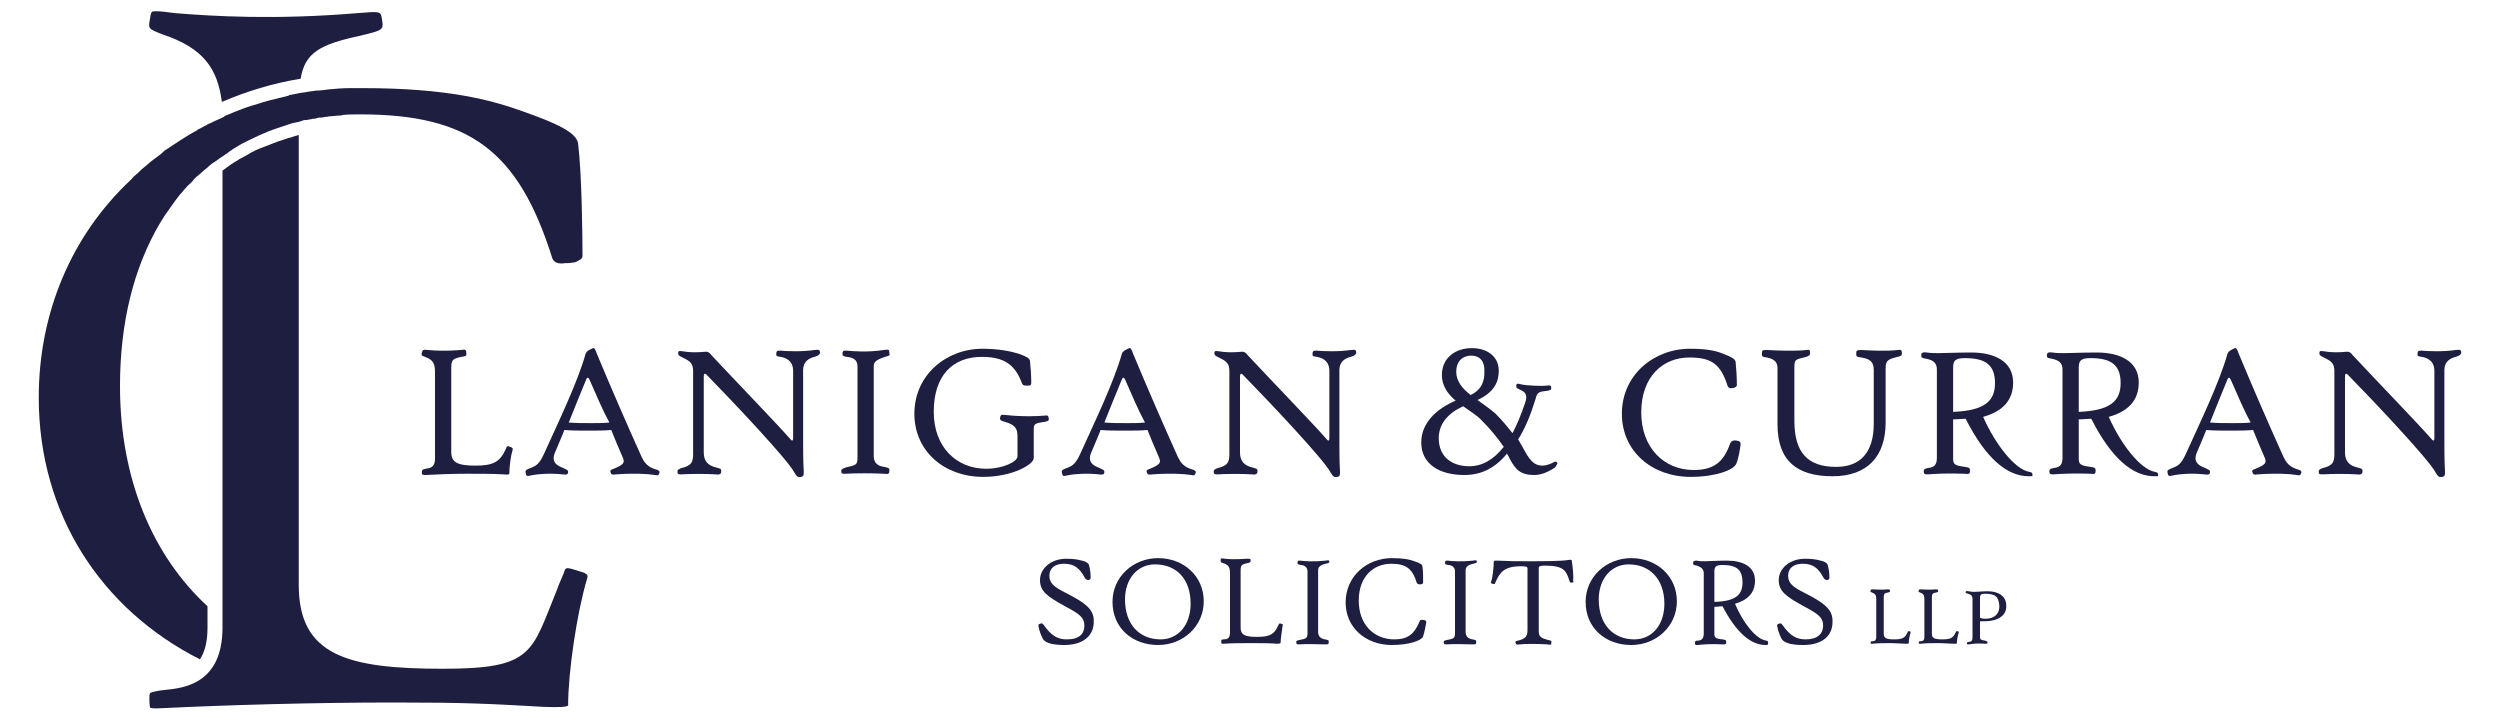 <?xml version="1.0" encoding="utf-8"?>
<!-- Generator: Adobe Illustrator 27.5.0, SVG Export Plug-In . SVG Version: 6.00 Build 0)  -->
<svg version="1.1" id="Layer_1" xmlns="http://www.w3.org/2000/svg" xmlns:xlink="http://www.w3.org/1999/xlink" x="0px" y="0px"
	 viewBox="0 0 400 115.2" style="enable-background:new 0 0 400 115.2;" xml:space="preserve">
<style type="text/css">
	.st0{fill:#1E1E40;}
</style>
<g>
	<g>
		<path class="st0" d="M33.2,100.5V97c-8.8-8.1-14-20.4-14-35.2c0-10.2,2.2-19,6.4-26.1c0.4-0.6,0.7-1.2,1.1-1.7
			c0.4-0.6,0.8-1.1,1.2-1.7c0.2-0.3,0.4-0.5,0.6-0.8s0.4-0.5,0.6-0.7c0.2-0.3,0.5-0.6,0.7-0.8c0.2-0.3,0.5-0.5,0.7-0.7
			s0.4-0.4,0.6-0.7c0.2-0.2,0.4-0.4,0.7-0.6c0.4-0.4,0.9-0.8,1.4-1.2c0.4-0.4,0.8-0.7,1.3-1c0.4-0.3,0.8-0.6,1.3-0.9
			c0.2-0.2,0.5-0.3,0.7-0.5s0.5-0.3,0.7-0.5c0.7-0.4,1.4-0.9,2.1-1.2c0.2-0.1,0.4-0.2,0.6-0.3c1-0.5,2.1-1,3.1-1.4
			c0.3-0.1,0.5-0.2,0.8-0.3c0.3-0.1,0.6-0.2,0.9-0.3c0.5-0.2,1-0.3,1.5-0.5s1.1-0.3,1.6-0.4c0.2-0.1,0.4-0.1,0.6-0.2
			c0.2-0.1,0.4-0.1,0.6-0.1h0.1c0.3-0.1,0.7-0.1,1-0.2c0.1,0,0.1,0,0.2,0c0.2,0,0.3-0.1,0.4-0.1c0.3-0.1,0.5-0.1,0.8-0.1
			c0.2,0,0.4-0.1,0.6-0.1c0.3,0,0.5-0.1,0.8-0.1c0.4,0,0.8-0.1,1.2-0.1c0.2,0,0.5,0,0.7-0.1c0.9-0.1,1.8-0.1,2.8-0.1
			c17.5,0,25.3,5.8,30.7,22.8c0.1,0.4,0.4,1.3,2.2,1c0.1,0,0.3,0,0.4,0c0.3,0,0.6-0.1,0.9-0.1c0.1,0,0.2,0,0.3-0.1l0,0
			c0.1,0,0.2,0,0.2-0.1c0.1,0,0.2-0.1,0.2-0.1l0,0h0.1l0.1-0.1l0,0c0.1,0,0.1-0.1,0.2-0.1c0.2-0.2,0.3-0.3,0.3-0.6
			c0-3-0.1-13-0.7-17.9c-0.2-1.8-3.5-3.3-8.9-5.2c-5-1.8-12-3.7-25.5-3.7c-0.6,0-1.1,0-1.6,0c-0.2,0-0.4,0-0.5,0
			c-1.2,0-2.3,0.1-3.4,0.2c-0.7,0.1-1.4,0.2-2.1,0.2c-0.4,0.1-0.9,0.1-1.3,0.2c-0.4,0.1-0.9,0.1-1.3,0.2c-0.5,0.1-1,0.2-1.5,0.3
			c-0.1,0-0.2,0-0.2,0.1c-0.4,0.1-0.8,0.2-1.2,0.3c-1.3,0.3-2.5,0.6-3.7,1c-0.3,0.1-0.6,0.2-1,0.3c-1,0.3-2,0.7-3,1.1
			c-0.2,0.1-0.5,0.2-0.7,0.3c-0.3,0.1-0.6,0.2-0.8,0.4c-0.4,0.2-0.8,0.4-1.3,0.6c-0.4,0.2-0.8,0.4-1.3,0.6c0,0-0.1,0-0.1,0.1
			c-0.5,0.2-0.9,0.5-1.4,0.7c0,0-0.1,0-0.1,0.1c-0.5,0.3-0.9,0.5-1.4,0.8c-1,0.6-1.9,1.2-2.8,1.8c-0.2,0.1-0.4,0.3-0.6,0.4
			c-0.4,0.2-0.7,0.5-1,0.8c-0.4,0.3-0.8,0.6-1.2,0.9c-0.4,0.3-0.8,0.6-1.1,0.9c-0.2,0.2-0.4,0.3-0.6,0.5c-0.4,0.3-0.7,0.7-1.1,1
			c-0.2,0.2-0.5,0.4-0.7,0.7c-0.1,0.1-0.1,0.1-0.2,0.2l0,0C11.4,37.7,6.2,50.1,6.2,63.6c0,18.7,10,33.9,25.8,41.9
			C32.7,104.4,33.2,102.8,33.2,100.5z"/>
		<path class="st0" d="M26,5.5c6.6,2.2,8.8,5.5,9.5,10.8c4-1.7,8.2-3,12.6-3.7c0.7-4.2,3.1-5.5,9.6-6.9c3.7-0.9,3.7-0.9,3.4-2.7
			c-0.2-1.2-0.2-1.2-3.9-0.9C44,3.2,34.2,2.6,28,2.1c-1.4-0.2-2.4-0.3-3-0.3c-0.4,0-0.6,0-0.7,0.1c0,0-0.2,0.2-0.3,1.1
			C23.7,4.6,23.7,4.6,26,5.5z"/>
		<path class="st0" d="M92.7,91.4c-2.2-0.7-2.2-0.7-2.5,0.3c-0.4,1-0.8,1.8-1.1,2.7c-4.1,10-3.7,12.6-18.2,12.6
			c-15.3,0-23.1-2.1-23.1-13.4v-72c-0.4,0.1-0.7,0.2-1,0.3c-0.2,0.1-0.4,0.1-0.7,0.2s-0.6,0.2-0.9,0.3c-0.3,0.1-0.6,0.2-0.9,0.3
			c-0.6,0.2-1.2,0.5-1.8,0.7c-0.3,0.1-0.5,0.2-0.8,0.3c-0.2,0.1-0.5,0.2-0.7,0.3c-0.1,0-0.2,0.1-0.2,0.1c-0.2,0.1-0.4,0.2-0.6,0.3
			c-0.5,0.3-1,0.6-1.6,0.9c-0.2,0.1-0.4,0.2-0.5,0.3c-0.9,0.5-1.7,1.1-2.5,1.7v73.1c0,9.1-6.3,9.7-9.3,10c-1.9,0.2-2.3,0.5-2.3,0.5
			s-0.1,0.2-0.1,0.8c0,1.1,0.1,1.4,0.1,1.5c0.1,0.1,0.5,0.2,2.1,0.1c10.3-0.5,24.1-0.9,36.9-0.9c11.9,0,15.1,0.2,24,0.7
			c2.7,0.1,3.6,0,3.9-0.2c0-5.4,1.4-14.8,3-20.2C94.1,92.1,94.2,91.8,92.7,91.4z"/>
	</g>
	<g>
		<path class="st0" d="M81.5,75.7c0,0.2-0.2,0.3-0.9,0.2c-1.7-0.1-3.8-0.1-5.9-0.1c-2.4,0-4.9,0.1-6.6,0.2c-0.6,0-0.6-0.1-0.6-0.5
			c0-0.3,0.1-0.4,0.6-0.5c0.7-0.1,1.5-0.2,1.5-1.6V59.6c0-1.3-0.2-2-1.6-2.5c-0.6-0.2-0.6-0.3-0.5-0.7s0.2-0.5,1-0.4
			c1.1,0.1,2.8,0.2,5.2,0c0.7-0.1,0.9-0.1,0.9,0.4c0.1,0.5,0,0.6-0.8,0.7c-1.4,0.3-1.6,0.5-1.6,1.8c0,2.3,0,13.4,0,13.4
			c0,1.7,1,2.2,3.9,2.2c2.8,0,3.9-0.6,4.8-2.6c0.2-0.6,0.4-0.6,0.7-0.4c0.4,0.1,0.5,0.2,0.4,0.6C81.7,73,81.5,74.7,81.5,75.7z"/>
		<path class="st0" d="M104.8,76c-1.2-0.2-3.6-0.3-6.2-0.1c-0.7,0.1-0.8,0-0.9-0.3s-0.1-0.4,0.5-0.6c1.7-0.7,1.8-1,1.4-1.9
			c-0.6-1.4-1.3-3-1.8-4.3c-1.1,0.1-2.4,0.1-3.7,0.1c-1.4,0-2.6,0-3.8-0.1c-0.5,1.3-1.1,2.6-1.5,3.6c-0.4,0.9-0.3,1.7,0.7,2.2
			c1.3,0.6,1.4,0.6,1.4,0.9c0,0.4-0.2,0.5-0.9,0.4c-1.8-0.2-3.9-0.1-5.2,0.2c-0.5,0.1-0.6,0.1-0.7-0.5c-0.1-0.4,0.2-0.5,1-0.8
			c0.7-0.3,1.2-0.6,1.9-2.1c2.4-5.3,5.4-11.5,6.7-16.1c0.1-0.4,0.7-0.7,1.2-0.9c0.2-0.1,0.4,0.3,0.6,0.9c2.2,5.3,4.9,11.5,7.2,16.6
			c0.4,0.8,0.9,1.5,2.2,1.9c0.5,0.1,0.7,0.3,0.6,0.6C105.3,76.1,105.3,76.1,104.8,76z M94.3,60.7c-0.2-0.4-0.4-0.3-0.5,0
			c-0.7,1.7-2.1,5.1-2.8,6.9c1.2,0.1,2.3,0.1,3.6,0.1c1,0,2,0,2.9-0.1C96.5,65.8,95.4,63.2,94.3,60.7z"/>
		<path class="st0" d="M130.3,57.1c-0.8,0.2-1.8,0.7-1.8,2.1c0,0,0,5.3,0,10.7c0,1.8,0,4,0.1,5.5c0,0.6,0,0.8-0.4,0.9
			c-0.5,0.1-0.7,0-1.1-0.7c-1.1-2.1-9.8-11.3-14.1-15.7c-0.2-0.2-0.4-0.1-0.4,0.3c0,4.8,0,12.2,0,12.2c0,1.4,0.7,2.1,2,2.4
			c0.7,0.2,0.8,0.2,0.8,0.6s-0.2,0.6-0.9,0.5c-1.5-0.1-4-0.1-5.5,0c-0.6,0-0.6-0.1-0.6-0.5c0-0.2,0.1-0.3,0.6-0.5
			c1.7-0.4,1.9-1,1.9-2.3V59.4c0-1.2-0.4-1.6-1.7-2.2c-0.6-0.3-0.7-0.4-0.7-0.7s0.1-0.4,0.7-0.3c1,0.2,2.4,0.2,3.4,0.1
			c0.7-0.1,0.9,0.1,1.3,0.6c4.2,4.5,10.5,11,12.5,13.3c0.3,0.4,0.5,0.4,0.5-0.1c0-4.6,0-10.8,0-10.8c0-1.3-0.8-2-2-2.2
			c-0.6-0.1-0.7-0.1-0.7-0.4c0-0.5,0.1-0.6,0.6-0.6c1.2,0.1,3.5,0.2,5.5-0.1c0.8-0.1,0.9,0,0.9,0.5C131.1,56.7,131,56.9,130.3,57.1z
			"/>
		<path class="st0" d="M141.6,57.1c-0.5,0.2-1.8,0.5-1.8,1.4V73c0,1.1,0.7,1.6,1.7,1.7c0.8,0.2,0.8,0.2,0.8,0.6
			c0,0.5-0.1,0.6-0.9,0.5c-1.5-0.1-4.6-0.1-6.1,0c-0.6,0-0.7,0-0.7-0.5c0-0.2,0.2-0.3,0.7-0.5c1.7-0.4,1.9-0.4,1.9-1.6V58.6
			c0-1.1-0.8-1.4-1.7-1.5c-0.6-0.1-0.7-0.2-0.7-0.4c0-0.6,0.1-0.6,0.6-0.6c1.2,0.1,3.3,0.3,6-0.1c0.8-0.1,0.9-0.1,0.9,0.5
			C142.4,56.8,142.4,56.9,141.6,57.1z"/>
		<path class="st0" d="M167.1,67.5c-1.4,0.2-1.7,0.3-1.7,1.1c0,1.4,0,3.8,0,4.7c0,1-3.4,3-8.1,3c-6.2,0-11-4.1-11-10.1
			c0-6.2,5.1-10.4,10.9-10.4c2.6,0,4.5,0.4,5.8,0.8c1.1,0.4,1.8,0.7,1.8,1.2c0.1,0.9,0.2,2.3,0.2,3.4c0,0.4-0.1,0.5-0.6,0.5
			c-0.6,0-0.7,0-0.9-0.4c-1.1-3-2.9-4.2-6.4-4.2c-4.7,0-7.7,3-7.7,8.8c0,5.6,3.6,9.1,8.4,9.1c2.6,0,5-1.1,5-2c0-1.2,0-2,0-3.1
			c0-1.3-0.3-1.9-2-2.4c-0.8-0.2-0.8-0.4-0.8-0.6c0.1-0.5,0.1-0.6,0.9-0.5c2.7,0.3,5,0.2,6.2,0.1c0.5-0.1,0.7,0,0.7,0.6
			C167.8,67.3,167.7,67.4,167.1,67.5z"/>
		<path class="st0" d="M190.6,76c-1.2-0.2-3.6-0.3-6.2-0.1c-0.7,0.1-0.8,0-0.9-0.3c-0.1-0.3-0.1-0.4,0.5-0.6c1.7-0.7,1.8-1,1.4-1.9
			c-0.6-1.4-1.3-3-1.8-4.3c-1.1,0.1-2.4,0.1-3.7,0.1c-1.4,0-2.6,0-3.8-0.1c-0.5,1.3-1.1,2.6-1.5,3.6c-0.4,0.9-0.3,1.7,0.7,2.2
			c1.3,0.6,1.4,0.6,1.4,0.9c0,0.4-0.2,0.5-0.9,0.4c-1.8-0.2-3.9-0.1-5.2,0.2c-0.5,0.1-0.6,0.1-0.7-0.5c-0.1-0.4,0.2-0.5,1-0.8
			c0.7-0.3,1.2-0.6,1.9-2.1c2.4-5.3,5.4-11.5,6.7-16.1c0.1-0.4,0.7-0.7,1.2-0.9c0.2-0.1,0.4,0.3,0.6,0.9c2.2,5.3,4.9,11.5,7.2,16.6
			c0.4,0.8,0.9,1.5,2.2,1.9c0.5,0.1,0.7,0.3,0.6,0.6C191.1,76.1,191.1,76.1,190.6,76z M180,60.7c-0.2-0.4-0.4-0.3-0.5,0
			c-0.7,1.7-2.1,5.1-2.8,6.9c1.2,0.1,2.3,0.1,3.6,0.1c1,0,2,0,2.9-0.1C182.2,65.8,181.1,63.2,180,60.7z"/>
		<path class="st0" d="M216.1,57.1c-0.8,0.2-1.8,0.7-1.8,2.1c0,0,0,5.3,0,10.7c0,1.8,0,4,0.1,5.5c0,0.6,0,0.8-0.4,0.9
			c-0.5,0.1-0.7,0-1.1-0.7c-1.1-2.1-9.8-11.3-14.1-15.7c-0.2-0.2-0.4-0.1-0.4,0.3c0,4.8,0,12.2,0,12.2c0,1.4,0.7,2.1,2,2.4
			c0.7,0.2,0.8,0.2,0.8,0.6s-0.2,0.6-0.9,0.5c-1.5-0.1-4-0.1-5.5,0c-0.6,0-0.6-0.1-0.6-0.5c0-0.2,0.1-0.3,0.6-0.5
			c1.7-0.4,1.9-1,1.9-2.3V59.4c0-1.2-0.4-1.6-1.7-2.2c-0.6-0.3-0.7-0.4-0.7-0.7s0.1-0.4,0.7-0.3c1,0.2,2.4,0.2,3.4,0.1
			c0.7-0.1,0.9,0.1,1.3,0.6c4.2,4.5,10.5,11,12.5,13.3c0.3,0.4,0.5,0.4,0.5-0.1c0-4.6,0-10.8,0-10.8c0-1.3-0.8-2-2-2.2
			c-0.6-0.1-0.7-0.1-0.7-0.4c0-0.5,0.1-0.6,0.6-0.6c1.2,0.1,3.5,0.2,5.5-0.1c0.8-0.1,0.9,0,0.9,0.5
			C216.9,56.7,216.8,56.9,216.1,57.1z"/>
		<path class="st0" d="M248.5,75c-1,0.6-2,1-3,1c-2.2,0-3-0.8-4-2.7c-0.1-0.2-0.2-0.5-0.4-0.7c-1.9,2.3-4.1,3.4-6.8,3.4
			c-4.2,0-6.9-1.9-6.9-5.2c0-3.2,2.5-5.4,5.5-6.7c-1.3-1.1-2.2-2.4-2.2-4.1c0-2.7,2.1-4.3,4.8-4.3c2.4,0,4.3,1.3,4.3,3.6
			c0,1.7-0.6,3.4-3.4,4.7c1.1,0.8,2.1,1.5,2.9,2.2c1.1,1.1,1.9,2.1,2.7,3.1c0.7-1.3,1.4-3,2-4.8c0.1-0.3,0.2-0.6,0.2-0.9
			c0-0.7-0.4-1-1.1-1.3c-0.4-0.2-0.5-0.2-0.5-0.6c0-0.3,0.2-0.4,0.8-0.2c0.8,0.2,3.4,0.3,4,0.2c0.7-0.1,0.8,0,0.8,0.4
			c0,0.3-0.2,0.4-1.2,0.5c-0.8,0.1-1.1,0.3-1.3,1.2c-0.8,2.6-1.7,4.8-2.8,6.5c0.2,0.4,0.5,0.8,0.7,1.2c1.1,2.1,1.8,3,3.2,3
			c0.5,0,1.2-0.2,1.9-0.6c0.2-0.1,0.4,0,0.5,0.2C249,74.5,249,74.7,248.5,75z M237.1,67.3c-0.7-0.8-1.9-1.5-3-2.3
			c-2.4,1.1-3.9,2.8-3.9,5.1c0,3,2.1,4.5,4.9,4.5c2.1,0,3.9-1.1,5.5-3.1C239.5,69.9,238.4,68.6,237.1,67.3z M235.4,56.9
			c-1.3,0-2.4,0.8-2.4,2.6c0,1.5,1,2.7,2.3,3.7c1.9-0.9,2.2-2.4,2.2-3.6C237.6,57.7,236.7,56.9,235.4,56.9z"/>
		<path class="st0" d="M277.8,74.2c-0.4,1-3.3,2.1-7.3,2.1c-6.2,0-11-4.1-11-10.1c0-6.2,5.1-10.4,10.9-10.4c2.6,0,4.1,0.3,5.3,0.8
			c1.3,0.5,1.9,0.8,2,1.3c0.1,0.9,0.2,2.6,0.2,3.7c0,0.3-0.4,0.5-0.8,0.5c-0.5,0.1-0.6-0.2-0.7-0.4c-1.1-3.4-2.5-4.5-6.1-4.5
			c-4.2,0-7.7,3-7.7,8.8c0,5.6,3.6,9.2,8.4,9.2c3.2,0,4.8-1.3,5.8-4.2c0.2-0.4,0.4-0.6,1.1-0.5c0.5,0.1,0.6,0.2,0.6,0.6
			C278.4,71.8,278.2,73.3,277.8,74.2z"/>
		<path class="st0" d="M303.6,57.1c-1.7,0.4-1.9,0.7-1.9,1.9c0,1.6,0,7.1,0,8.6c0,5.4-2.9,8.6-8.5,8.6s-8.8-2.4-8.8-8.3
			c0-4.3,0-9,0-9c0-1.1-0.7-1.5-1.7-1.7c-0.8-0.1-0.8-0.2-0.8-0.6c0-0.6,0.1-0.6,0.9-0.6c1.5,0.1,4.6,0.2,6.2,0
			c0.6-0.1,0.6,0,0.6,0.6c0,0.2-0.1,0.3-0.6,0.5c-1.7,0.4-1.9,0.4-1.9,1.6c0,0,0,3.7,0,8.6c0,5,2,7.4,6.7,7.4c4,0,6-2.5,6-6.9
			c0-2.5,0-8.6,0-8.6c0-1.4-0.7-1.8-2-2c-0.8-0.1-0.8-0.2-0.8-0.6c0-0.5,0-0.6,0.9-0.6c1.5,0.1,4.2,0.2,5.7,0c0.6-0.1,0.7,0,0.7,0.6
			C304.3,56.9,304.1,57,303.6,57.1z"/>
		<path class="st0" d="M324.6,76.2c-3.5,0-6.9-2.9-10.1-9.2c-0.6,0-1.3,0.1-2,0.1v6.3c0,0.9,0.3,1.1,1.9,1.3
			c0.7,0.1,0.8,0.2,0.8,0.6c0,0.5-0.1,0.6-0.9,0.5c-2.8-0.1-4.4,0-5.9,0.1c-0.5,0-0.6-0.1-0.6-0.5c0-0.3,0.1-0.4,0.6-0.5
			c0.7-0.1,1.5-0.2,1.5-1.6V59.1c0-1.1-0.7-1.5-1.7-1.7c-0.7-0.1-0.8-0.2-0.8-0.5c0-0.4,0.1-0.6,0.9-0.5c0.6,0.1,1.2,0.1,1.9,0.1
			c1.2,0,2.7-0.1,5.2-0.1c3.7,0,6.7,1.4,6.7,4.8c0,2.8-1.6,4.6-4.8,5.5c2,4.5,5.1,8.4,7.4,8.8c0.4,0.1,0.5,0.1,0.5,0.6
			C325.2,76.2,325.1,76.2,324.6,76.2z M314.4,57.3c-1.7,0-1.9,0.5-1.9,1.6v7c5-0.2,6.7-1.7,6.7-4.6
			C319.2,58.4,317.7,57.3,314.4,57.3z"/>
		<path class="st0" d="M344.7,76.2c-3.5,0-6.9-2.9-10.1-9.2c-0.6,0-1.3,0.1-2,0.1v6.3c0,0.9,0.3,1.1,1.9,1.3
			c0.7,0.1,0.8,0.2,0.8,0.6c0,0.5-0.1,0.6-0.9,0.5c-2.8-0.1-4.4,0-5.9,0.1c-0.5,0-0.6-0.1-0.6-0.5c0-0.3,0.1-0.4,0.6-0.5
			c0.7-0.1,1.5-0.2,1.5-1.6V59.1c0-1.1-0.7-1.5-1.7-1.7c-0.7-0.1-0.8-0.2-0.8-0.5c0-0.4,0.1-0.6,0.9-0.5c0.6,0.1,1.2,0.1,1.9,0.1
			c1.2,0,2.7-0.1,5.2-0.1c3.7,0,6.7,1.4,6.7,4.8c0,2.8-1.6,4.6-4.8,5.5c2,4.5,5.1,8.4,7.4,8.8c0.4,0.1,0.5,0.1,0.5,0.6
			C345.3,76.2,345.2,76.2,344.7,76.2z M334.5,57.3c-1.7,0-1.9,0.5-1.9,1.6v7c5-0.2,6.7-1.7,6.7-4.6S337.8,57.3,334.5,57.3z"/>
		<path class="st0" d="M367.5,76c-1.2-0.2-3.6-0.3-6.2-0.1c-0.7,0.1-0.8,0-0.9-0.3s-0.1-0.4,0.5-0.6c1.7-0.7,1.8-1,1.4-1.9
			c-0.6-1.4-1.3-3-1.8-4.3c-1.1,0.1-2.4,0.1-3.7,0.1c-1.4,0-2.6,0-3.8-0.1c-0.5,1.3-1.1,2.6-1.5,3.6c-0.4,0.9-0.3,1.7,0.7,2.2
			c1.3,0.6,1.4,0.6,1.4,0.9c0,0.4-0.2,0.5-0.9,0.4c-1.8-0.2-3.9-0.1-5.2,0.2c-0.5,0.1-0.6,0.1-0.7-0.5c-0.1-0.4,0.2-0.5,1-0.8
			c0.7-0.3,1.2-0.6,1.9-2.1c2.4-5.3,5.4-11.5,6.7-16.1c0.1-0.4,0.7-0.7,1.2-0.9c0.2-0.1,0.4,0.3,0.6,0.9c2.2,5.3,4.9,11.5,7.2,16.6
			c0.4,0.8,0.9,1.5,2.2,1.9c0.5,0.1,0.7,0.3,0.6,0.6C368,76.1,367.9,76.1,367.5,76z M356.9,60.7c-0.2-0.4-0.4-0.3-0.5,0
			c-0.7,1.7-2.1,5.1-2.8,6.9c1.2,0.1,2.3,0.1,3.6,0.1c1,0,2.1,0,2.9-0.1C359.1,65.8,358,63.2,356.9,60.7z"/>
		<path class="st0" d="M392.9,57.1c-0.8,0.2-1.8,0.7-1.8,2.1c0,0,0,5.3,0,10.7c0,1.8,0,4,0.1,5.5c0,0.6,0,0.8-0.4,0.9
			c-0.5,0.1-0.7,0-1.1-0.7c-1.1-2.1-9.8-11.3-14.1-15.7c-0.2-0.2-0.4-0.1-0.4,0.3c0,4.8,0,12.2,0,12.2c0,1.4,0.7,2.1,2,2.4
			c0.7,0.2,0.8,0.2,0.8,0.6s-0.2,0.6-0.9,0.5c-1.5-0.1-4-0.1-5.5,0c-0.6,0-0.6-0.1-0.6-0.5c0-0.2,0.1-0.3,0.6-0.5
			c1.7-0.4,1.9-1,1.9-2.3V59.4c0-1.2-0.4-1.6-1.7-2.2c-0.6-0.3-0.7-0.4-0.7-0.7s0.1-0.4,0.7-0.3c1,0.2,2.4,0.2,3.4,0.1
			c0.7-0.1,0.9,0.1,1.3,0.6c4.2,4.5,10.5,11,12.5,13.3c0.3,0.4,0.5,0.4,0.5-0.1c0-4.6,0-10.8,0-10.8c0-1.3-0.8-2-2-2.2
			c-0.6-0.1-0.7-0.1-0.7-0.4c0-0.5,0.1-0.6,0.6-0.6c1.2,0.1,3.5,0.2,5.5-0.1c0.8-0.1,0.9,0,0.9,0.5
			C393.7,56.7,393.6,56.9,392.9,57.1z"/>
	</g>
	<g>
		<g>
			<path class="st0" d="M170.3,103.2c-2.1,0-3.2-0.4-3.5-1.1c-0.3-0.6-0.5-1.2-0.6-1.7c-0.1-0.4-0.1-0.5,0.2-0.6s0.4-0.1,0.6,0.2
				c1.2,1.7,2.2,2.3,3.7,2.3c2,0,2.8-0.9,2.8-2.2c0-1.2-0.6-1.8-3.1-3.1c-2.9-1.6-4-2.4-4-4.2c0-1.8,1.7-3.4,4.2-3.4
				c1.1,0,1.8,0.1,2.5,0.3c0.6,0.1,1,0.4,1.1,0.6c0.2,0.6,0.3,1.4,0.3,2c0,0.3,0,0.4-0.3,0.5c-0.2,0-0.4,0-0.6-0.3
				c-0.9-1.7-1.8-2.3-3.4-2.3c-1.4,0-2.3,0.7-2.3,1.9c0,1.2,0.7,1.8,2.7,2.8c2.9,1.5,4.4,2.5,4.4,4.4
				C175.1,101.7,173.3,103.2,170.3,103.2z"/>
			<path class="st0" d="M185.3,103.2c-4.1,0-7.3-2.7-7.3-6.9c0-4,3.3-7,7.3-7c4.1,0,7.3,2.9,7.3,6.9
				C192.6,100.2,189.3,103.2,185.3,103.2z M184.8,90.3c-2.8,0-4.8,2.3-4.8,5.6c0,4,2.3,6.4,5.7,6.4c2.8,0,4.8-2.3,4.8-5.7
				C190.5,92.6,188.2,90.3,184.8,90.3z"/>
			<path class="st0" d="M204.9,102.8c0,0.1-0.1,0.2-0.6,0.2c-1.1-0.1-2.5-0.1-4-0.1c-1.6,0-3.3,0-4.5,0.1c-0.4,0-0.4,0-0.4-0.4
				c0-0.2,0-0.3,0.4-0.3c0.5,0,1-0.1,1-1.1v-9.4c0-0.9-0.1-1.4-1.1-1.7c-0.4-0.1-0.4-0.2-0.4-0.5s0.1-0.3,0.7-0.2
				c0.8,0.1,1.9,0.1,3.5,0c0.5,0,0.6,0,0.6,0.2c0,0.3,0,0.4-0.5,0.5c-1,0.2-1.1,0.4-1.1,1.2c0,1.6,0,9.1,0,9.1
				c0,1.2,0.7,1.5,2.7,1.5c1.9,0,2.7-0.4,3.3-1.8c0.2-0.4,0.2-0.4,0.5-0.3s0.3,0.1,0.2,0.4C205.1,101.1,204.9,102.2,204.9,102.8z"/>
			<path class="st0" d="M212.1,90.2c-0.4,0.1-1.2,0.3-1.2,1v9.9c0,0.8,0.5,1.1,1.1,1.2c0.5,0.1,0.6,0.1,0.6,0.4
				c0,0.4-0.1,0.4-0.6,0.4c-1,0-3.1-0.1-4.1,0c-0.4,0-0.5,0-0.5-0.4c0-0.2,0.1-0.2,0.5-0.3c1.1-0.2,1.3-0.3,1.3-1.1v-9.9
				c0-0.7-0.6-1-1.1-1c-0.4-0.1-0.5-0.1-0.5-0.3c0-0.4,0.1-0.4,0.4-0.4c0.8,0.1,2.2,0.2,4.1,0c0.5-0.1,0.6-0.1,0.6,0.3
				C212.6,90,212.6,90.1,212.1,90.2z"/>
			<path class="st0" d="M227.7,101.8c-0.2,0.7-2.3,1.4-5,1.4c-4.2,0-7.4-2.8-7.4-6.8c0-4.2,3.4-7.1,7.4-7.1c1.8,0,2.8,0.2,3.6,0.5
				c0.9,0.3,1.3,0.5,1.3,0.9c0.1,0.6,0.1,1.8,0.1,2.5c0,0.2-0.2,0.3-0.5,0.3s-0.4-0.1-0.5-0.2c-0.7-2.3-1.7-3.1-4.1-3.1
				c-2.8,0-5.2,2-5.2,5.9c0,3.8,2.4,6.2,5.7,6.2c2.2,0,3.2-0.9,4-2.8c0.1-0.3,0.2-0.4,0.7-0.3c0.4,0.1,0.4,0.1,0.4,0.4
				C228.1,100.2,227.9,101.2,227.7,101.8z"/>
			<path class="st0" d="M235.7,90.2c-0.4,0.1-1.2,0.3-1.2,1v9.9c0,0.8,0.5,1.1,1.1,1.2c0.5,0.1,0.6,0.1,0.6,0.4
				c0,0.4-0.1,0.4-0.6,0.4c-1,0-3.1-0.1-4.1,0c-0.4,0-0.5,0-0.5-0.4c0-0.2,0.1-0.2,0.5-0.3c1.1-0.2,1.3-0.3,1.3-1.1v-9.9
				c0-0.7-0.6-1-1.1-1c-0.4-0.1-0.5-0.1-0.5-0.3c0-0.4,0.1-0.4,0.4-0.4c0.8,0.1,2.2,0.2,4.1,0c0.5-0.1,0.6-0.1,0.6,0.3
				C236.2,90,236.2,90.1,235.7,90.2z"/>
			<path class="st0" d="M251.6,93.2c-0.3,0.1-0.4,0-0.5-0.3c-0.5-1.6-0.9-2.4-3.9-2.4c-0.8,0-1,0.1-1,0.4c0,0,0,8.5,0,10.1
				c0,0.9,0.4,1.1,1.5,1.4c0.5,0.1,0.6,0.1,0.5,0.5c0,0.3-0.1,0.3-0.6,0.2c-1.6-0.1-3.7-0.1-4.4,0c-0.6,0.1-0.6,0-0.7-0.2
				c-0.1-0.2,0-0.4,0.4-0.4c1.1-0.3,1.5-0.6,1.5-1.7c0,0,0-6,0-9.8c0-0.3-0.1-0.4-1-0.4c-2.8,0-3.4,1-4.1,2.5
				c-0.1,0.4-0.2,0.4-0.5,0.3s-0.3-0.1-0.2-0.4c0.2-0.5,0.4-2.2,0.4-3.1c0-0.2,0.1-0.2,0.6-0.2c2,0.1,3,0.1,4.8,0.1
				c2,0,5.4,0,6.5-0.2c0.5-0.1,0.6,0,0.6,0.2c0.1,0.7,0.3,2.3,0.2,3.1C251.8,93,251.8,93.1,251.6,93.2z"/>
			<path class="st0" d="M261,103.2c-4.1,0-7.3-2.7-7.3-6.9c0-4,3.3-7,7.3-7c4.1,0,7.3,2.9,7.3,6.9S265,103.2,261,103.2z M260.6,90.3
				c-2.8,0-4.8,2.3-4.8,5.6c0,4,2.3,6.4,5.7,6.4c2.8,0,4.8-2.3,4.8-5.7C266.3,92.6,263.9,90.3,260.6,90.3z"/>
			<path class="st0" d="M282.5,103.2c-2.4,0-4.7-2-6.9-6.2c-0.4,0-0.9,0.1-1.3,0.1v4.3c0,0.6,0.2,0.8,1.3,0.9
				c0.5,0.1,0.6,0.1,0.6,0.4c0,0.4-0.1,0.4-0.6,0.4c-1.9-0.1-3,0-4,0.1c-0.4,0-0.4,0-0.4-0.4c0-0.2,0.1-0.3,0.4-0.3
				c0.5,0,1-0.2,1-1.1v-9.7c0-0.7-0.5-1-1.1-1.2c-0.5-0.1-0.6-0.1-0.6-0.4s0.1-0.4,0.6-0.4c0.4,0.1,0.8,0.1,1.3,0.1
				c0.8,0,1.8-0.1,3.5-0.1c2.5,0,4.5,0.9,4.5,3.2c0,1.9-1.1,3.1-3.2,3.7c1.3,3.1,3.4,5.7,5,5.9c0.2,0,0.3,0.1,0.3,0.4
				C282.9,103.2,282.8,103.2,282.5,103.2z M275.6,90.4c-1.1,0-1.3,0.3-1.3,1.1v4.8c3.4-0.1,4.5-1.1,4.5-3.1
				C278.8,91.1,277.8,90.4,275.6,90.4z"/>
			<path class="st0" d="M288.5,103.2c-2.1,0-3.2-0.4-3.5-1.1c-0.3-0.6-0.5-1.2-0.6-1.7c-0.1-0.4-0.1-0.5,0.2-0.6
				c0.3-0.1,0.4-0.1,0.6,0.2c1.2,1.7,2.2,2.3,3.7,2.3c1.9,0,2.8-0.9,2.8-2.2c0-1.2-0.6-1.8-3.1-3.1c-2.9-1.6-4-2.4-4-4.2
				c0-1.8,1.7-3.4,4.2-3.4c1.1,0,1.8,0.1,2.5,0.3c0.6,0.1,1,0.4,1.1,0.6c0.2,0.6,0.3,1.4,0.3,2c0,0.3,0,0.4-0.3,0.5
				c-0.2,0-0.4,0-0.6-0.3c-0.9-1.7-1.8-2.3-3.4-2.3c-1.4,0-2.3,0.7-2.3,1.9c0,1.2,0.7,1.8,2.7,2.8c2.9,1.5,4.4,2.5,4.4,4.4
				C293.3,101.7,291.6,103.2,288.5,103.2z"/>
		</g>
		<g>
			<path class="st0" d="M305.4,102.9c0,0.1-0.1,0.1-0.4,0.1c-0.7,0-1.6-0.1-2.5-0.1c-1,0-2.1,0-2.9,0.1c-0.3,0-0.3,0-0.3-0.2
				c0-0.1,0-0.2,0.3-0.2s0.6-0.1,0.6-0.7v-6c0-0.6-0.1-0.9-0.7-1.1c-0.2-0.1-0.3-0.1-0.2-0.3c0-0.2,0.1-0.2,0.4-0.2
				c0.5,0,1.2,0.1,2.3,0c0.3,0,0.4,0,0.4,0.2s0,0.2-0.3,0.3c-0.6,0.1-0.7,0.2-0.7,0.8c0,1,0,5.8,0,5.8c0,0.7,0.4,0.9,1.7,0.9
				c1.2,0,1.7-0.2,2.1-1.1c0.1-0.3,0.2-0.2,0.3-0.2c0.2,0,0.2,0.1,0.2,0.2C305.5,101.8,305.4,102.5,305.4,102.9z"/>
			<path class="st0" d="M313.1,102.9c0,0.1-0.1,0.1-0.4,0.1c-0.7,0-1.6-0.1-2.5-0.1c-1,0-2.1,0-2.9,0.1c-0.3,0-0.3,0-0.3-0.2
				c0-0.1,0-0.2,0.3-0.2s0.6-0.1,0.6-0.7v-6c0-0.6-0.1-0.9-0.7-1.1c-0.2-0.1-0.3-0.1-0.2-0.3c0-0.2,0.1-0.2,0.4-0.2
				c0.5,0,1.2,0.1,2.3,0c0.3,0,0.4,0,0.4,0.2s0,0.2-0.3,0.3c-0.6,0.1-0.7,0.2-0.7,0.8c0,1,0,5.8,0,5.8c0,0.7,0.4,0.9,1.7,0.9
				c1.2,0,1.7-0.2,2.1-1.1c0.1-0.3,0.2-0.2,0.3-0.2c0.2,0,0.2,0.1,0.2,0.2C313.2,101.8,313.1,102.5,313.1,102.9z"/>
			<path class="st0" d="M317.6,99.4c-0.2,0-0.6,0-0.7,0s-0.1,0.1-0.1,0.2c0,0.6,0,2.3,0,2.3c0,0.4,0.1,0.5,0.8,0.6
				c0.3,0.1,0.4,0.1,0.4,0.3c0,0.2-0.1,0.2-0.4,0.2c-1.2-0.1-1.9,0-2.6,0.1c-0.2,0-0.3,0-0.3-0.2c0-0.1,0.1-0.2,0.3-0.2
				c0.3,0,0.6-0.1,0.6-0.7v-6.2c0-0.5-0.3-0.7-0.7-0.8c-0.3-0.1-0.4-0.1-0.4-0.2c0-0.2,0.1-0.3,0.4-0.2c0.3,0,0.5,0.1,0.9,0.1
				c0.6,0,1.4-0.1,2.2-0.1c1.8,0,3,0.8,3,2.3C321.1,98.5,319.6,99.4,317.6,99.4z M317.6,95c-0.7,0-0.8,0.2-0.8,0.7c0,0,0,2.5,0,3.1
				c0,0.1,0.4,0.2,0.9,0.2c1.3,0,2.2-0.7,2.2-2C319.8,95.4,319.2,95,317.6,95z"/>
		</g>
	</g>
</g>
</svg>

